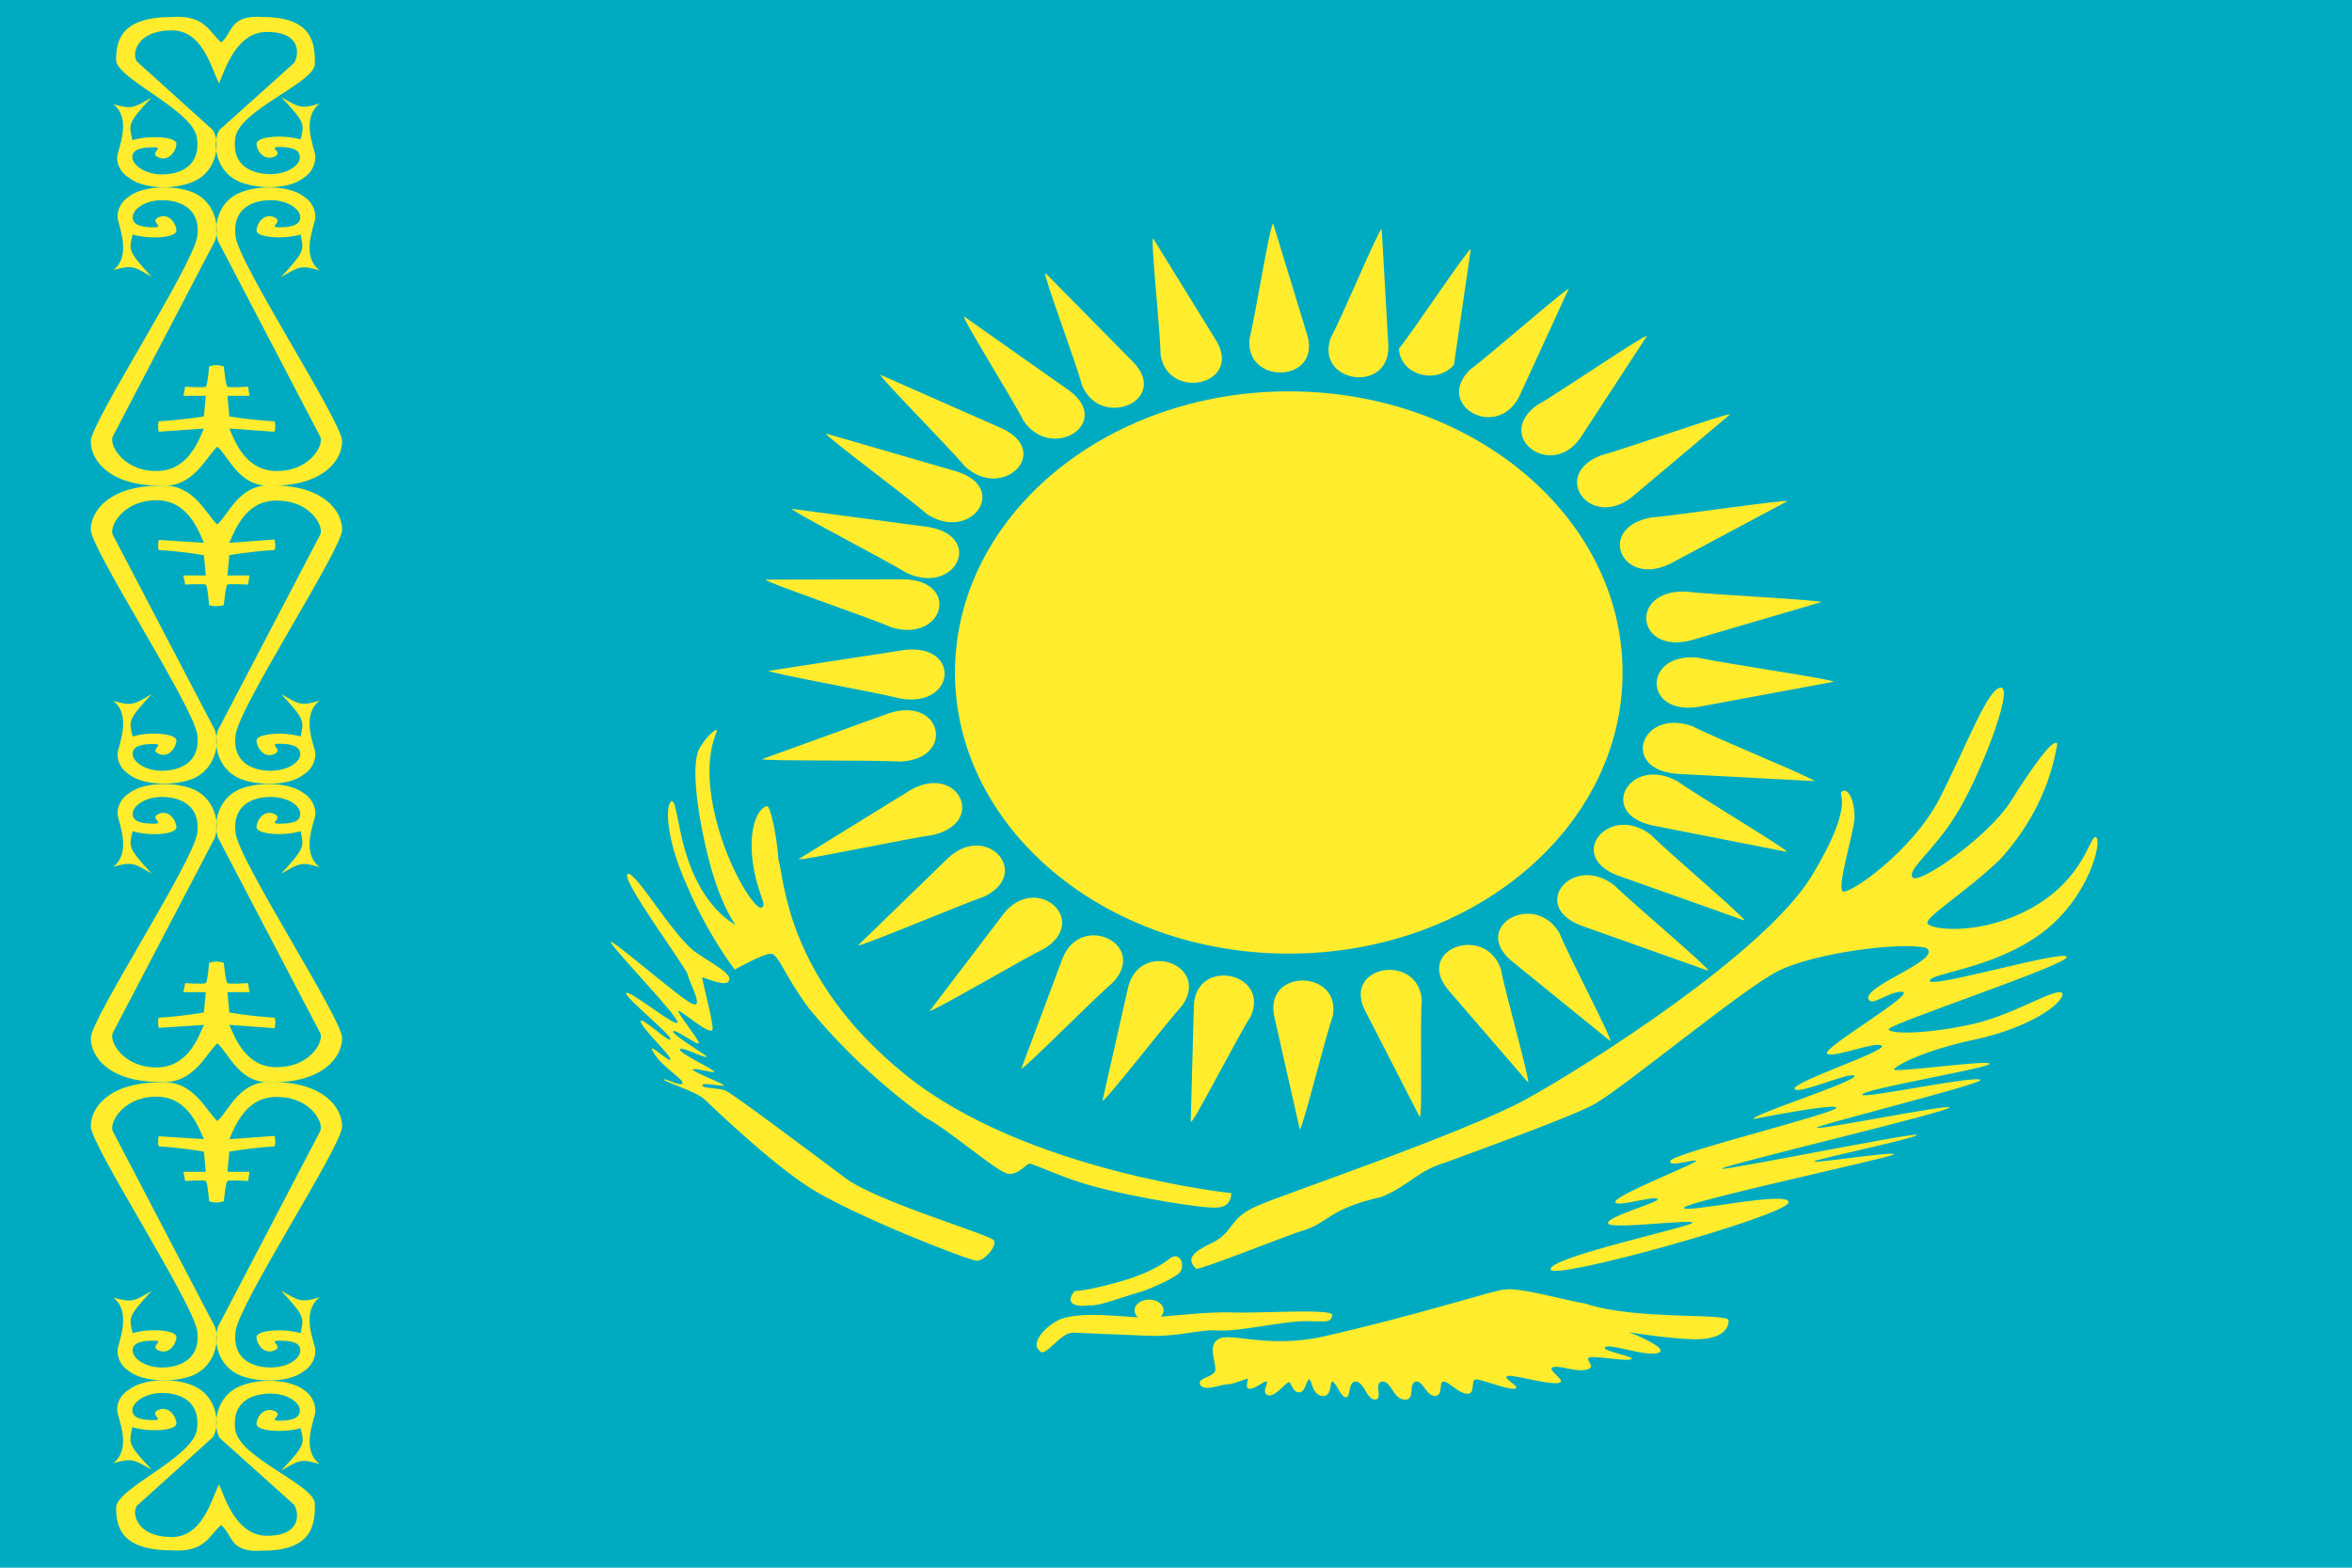 <svg width="30" height="20" viewBox="0 0 30 20" fill="none" xmlns="http://www.w3.org/2000/svg">
<path fill-rule="evenodd" clip-rule="evenodd" d="M0 0H30V20H0V0Z" fill="#00ABC2"/>
<path fill-rule="evenodd" clip-rule="evenodd" d="M2.822 19.458C2.977 19.592 2.925 19.812 3.352 19.783C3.999 19.783 4.017 19.433 4.017 19.187C4.017 18.942 3.047 18.6 3 18.237C2.953 17.875 3.225 17.779 3.45 17.779C3.67 17.779 3.825 17.892 3.825 17.992C3.825 18.092 3.722 18.125 3.563 18.125C3.403 18.125 3.633 18.054 3.497 18C3.361 17.946 3.272 18.083 3.272 18.167C3.272 18.258 3.609 18.283 3.834 18.221C3.881 18.417 3.9 18.429 3.586 18.762C3.811 18.633 3.83 18.604 4.078 18.679C3.83 18.487 4.017 18.104 4.022 18.008C4.027 17.912 3.975 17.796 3.881 17.737C3.699 17.592 3.309 17.583 3.075 17.679C2.733 17.812 2.714 18.212 2.803 18.346L3.75 19.196C3.816 19.296 3.844 19.579 3.441 19.592C3.019 19.621 2.869 19.108 2.794 18.937C2.695 19.125 2.583 19.637 2.156 19.608C1.753 19.596 1.678 19.317 1.744 19.212L2.714 18.337C2.808 18.204 2.789 17.804 2.447 17.671C2.213 17.575 1.824 17.587 1.645 17.729C1.542 17.787 1.486 17.9 1.495 18C1.505 18.1 1.688 18.479 1.444 18.667C1.688 18.596 1.711 18.625 1.936 18.75C1.622 18.421 1.645 18.408 1.688 18.208C1.913 18.275 2.25 18.25 2.25 18.162C2.25 18.075 2.156 17.929 2.02 17.987C1.889 18.046 2.114 18.117 1.955 18.117C1.8 18.117 1.688 18.087 1.688 17.992C1.688 17.896 1.842 17.771 2.067 17.771C2.292 17.771 2.559 17.871 2.513 18.233C2.466 18.596 1.481 18.987 1.481 19.233C1.481 19.483 1.547 19.779 2.194 19.779C2.616 19.808 2.667 19.587 2.822 19.454V19.458Z" fill="#FFEC2D"/>
<path fill-rule="evenodd" clip-rule="evenodd" d="M2.77 14.304C2.925 14.171 3.051 13.779 3.473 13.804C4.12 13.804 4.364 14.125 4.364 14.371C4.364 14.617 3.051 16.621 3.005 16.983C2.958 17.346 3.23 17.446 3.45 17.446C3.675 17.446 3.83 17.333 3.83 17.229C3.83 17.125 3.717 17.104 3.562 17.104C3.408 17.104 3.628 17.175 3.497 17.229C3.366 17.283 3.272 17.146 3.272 17.058C3.272 16.971 3.609 16.942 3.834 17.008C3.876 16.812 3.895 16.8 3.586 16.467C3.811 16.592 3.83 16.625 4.078 16.55C3.83 16.742 4.012 17.121 4.022 17.217C4.031 17.312 3.975 17.433 3.876 17.492C3.698 17.637 3.305 17.642 3.07 17.55C2.733 17.413 2.714 17.017 2.803 16.883L4.078 14.442C4.148 14.342 3.97 14.008 3.567 13.996C3.145 13.967 3 14.363 2.925 14.533L3.501 14.492C3.501 14.492 3.525 14.575 3.501 14.625C3.308 14.637 3.116 14.66 2.925 14.692L2.901 14.95H3.183L3.164 15.067C3.164 15.067 2.925 15.05 2.901 15.067C2.878 15.079 2.855 15.325 2.855 15.325C2.855 15.325 2.808 15.342 2.761 15.342C2.714 15.342 2.667 15.325 2.667 15.325C2.667 15.325 2.648 15.079 2.625 15.067C2.601 15.05 2.362 15.067 2.362 15.067L2.339 14.95H2.625L2.601 14.692C2.601 14.692 2.32 14.642 2.025 14.625C2.006 14.575 2.025 14.496 2.025 14.496L2.601 14.533C2.526 14.363 2.381 13.967 1.959 13.992C1.556 14.008 1.378 14.342 1.444 14.442L2.719 16.883C2.808 17.012 2.789 17.413 2.451 17.55C2.217 17.642 1.823 17.633 1.645 17.492C1.547 17.433 1.491 17.317 1.5 17.221C1.509 17.125 1.687 16.738 1.444 16.554C1.692 16.625 1.716 16.596 1.936 16.467C1.626 16.8 1.645 16.812 1.692 17.008C1.912 16.942 2.25 16.967 2.25 17.058C2.25 17.142 2.156 17.288 2.025 17.229C1.894 17.171 2.119 17.104 1.959 17.104C1.805 17.104 1.692 17.129 1.692 17.229C1.692 17.329 1.847 17.446 2.067 17.446C2.287 17.446 2.559 17.346 2.517 16.988C2.47 16.625 1.158 14.613 1.158 14.371C1.158 14.121 1.401 13.808 2.048 13.808C2.47 13.779 2.625 14.171 2.775 14.304H2.77Z" fill="#FFEC2D"/>
<path fill-rule="evenodd" clip-rule="evenodd" d="M2.77 13.308C2.925 13.442 3.051 13.833 3.473 13.808C4.12 13.808 4.364 13.488 4.364 13.242C4.364 12.996 3.051 10.992 3.005 10.629C2.958 10.267 3.23 10.167 3.45 10.167C3.675 10.167 3.83 10.279 3.83 10.383C3.83 10.488 3.717 10.508 3.562 10.508C3.408 10.508 3.628 10.442 3.497 10.383C3.366 10.325 3.272 10.467 3.272 10.554C3.272 10.642 3.609 10.671 3.834 10.604C3.876 10.8 3.895 10.813 3.586 11.146C3.811 11.021 3.83 10.988 4.078 11.063C3.83 10.871 4.012 10.492 4.022 10.396C4.031 10.3 3.975 10.179 3.876 10.121C3.698 9.979 3.305 9.971 3.07 10.063C2.733 10.2 2.714 10.596 2.803 10.729L4.078 13.167C4.148 13.267 3.97 13.6 3.567 13.613C3.145 13.642 3 13.246 2.925 13.075L3.501 13.117C3.501 13.117 3.525 13.033 3.501 12.983C3.308 12.971 3.116 12.949 2.925 12.917L2.901 12.658H3.183L3.164 12.542C3.164 12.542 2.925 12.558 2.901 12.542C2.878 12.529 2.855 12.283 2.855 12.283C2.855 12.283 2.808 12.267 2.761 12.267C2.714 12.267 2.667 12.283 2.667 12.283C2.667 12.283 2.648 12.529 2.625 12.542C2.601 12.558 2.362 12.542 2.362 12.542L2.339 12.658H2.625L2.601 12.917C2.601 12.917 2.32 12.967 2.025 12.983C2.006 13.033 2.025 13.113 2.025 13.113L2.601 13.075C2.526 13.246 2.381 13.642 1.959 13.617C1.556 13.6 1.378 13.267 1.444 13.167L2.719 10.729C2.808 10.596 2.789 10.2 2.451 10.063C2.217 9.971 1.823 9.979 1.645 10.121C1.547 10.179 1.491 10.296 1.5 10.392C1.509 10.488 1.687 10.871 1.444 11.058C1.692 10.988 1.716 11.017 1.936 11.146C1.626 10.813 1.645 10.8 1.692 10.604C1.912 10.671 2.25 10.646 2.25 10.554C2.25 10.471 2.156 10.325 2.025 10.383C1.894 10.442 2.119 10.508 1.959 10.508C1.805 10.508 1.692 10.483 1.692 10.383C1.692 10.283 1.847 10.167 2.067 10.167C2.287 10.167 2.559 10.267 2.517 10.625C2.47 10.988 1.158 13 1.158 13.242C1.158 13.492 1.401 13.804 2.048 13.804C2.47 13.833 2.625 13.442 2.775 13.308H2.77Z" fill="#FFEC2D"/>
<path fill-rule="evenodd" clip-rule="evenodd" d="M2.77 6.692C2.925 6.558 3.051 6.167 3.473 6.192C4.12 6.192 4.364 6.513 4.364 6.758C4.364 7.004 3.051 9.008 3.005 9.375C2.958 9.733 3.23 9.833 3.45 9.833C3.675 9.833 3.83 9.721 3.83 9.621C3.83 9.521 3.717 9.488 3.562 9.488C3.408 9.488 3.628 9.563 3.497 9.621C3.366 9.679 3.272 9.533 3.272 9.446C3.272 9.363 3.609 9.329 3.834 9.396C3.876 9.2 3.895 9.188 3.586 8.854C3.811 8.983 3.83 9.013 4.078 8.938C3.83 9.129 4.012 9.513 4.022 9.604C4.031 9.696 3.975 9.821 3.876 9.879C3.698 10.025 3.305 10.029 3.07 9.938C2.733 9.8 2.714 9.404 2.803 9.271L4.078 6.833C4.148 6.733 3.97 6.4 3.567 6.388C3.145 6.358 3 6.754 2.925 6.925L3.501 6.883C3.501 6.883 3.525 6.967 3.501 7.017C3.201 7.033 2.925 7.083 2.925 7.083L2.901 7.342H3.183L3.164 7.458C3.164 7.458 2.925 7.446 2.901 7.458C2.878 7.471 2.855 7.721 2.855 7.721C2.855 7.721 2.808 7.733 2.761 7.733C2.714 7.733 2.667 7.721 2.667 7.721C2.667 7.721 2.648 7.471 2.625 7.458C2.601 7.446 2.362 7.458 2.362 7.458L2.339 7.342H2.625L2.601 7.083C2.601 7.083 2.32 7.033 2.025 7.017C2.006 6.967 2.025 6.888 2.025 6.888L2.601 6.925C2.526 6.754 2.381 6.358 1.959 6.383C1.556 6.4 1.378 6.733 1.444 6.833L2.719 9.271C2.808 9.404 2.789 9.8 2.451 9.938C2.217 10.029 1.823 10.021 1.645 9.879C1.547 9.821 1.491 9.704 1.5 9.608C1.509 9.513 1.687 9.129 1.444 8.942C1.692 9.013 1.716 8.983 1.936 8.854C1.626 9.188 1.645 9.2 1.692 9.396C1.912 9.329 2.25 9.358 2.25 9.446C2.25 9.529 2.156 9.675 2.025 9.617C1.894 9.563 2.119 9.492 1.959 9.492C1.805 9.492 1.692 9.517 1.692 9.617C1.692 9.717 1.847 9.833 2.067 9.833C2.287 9.833 2.559 9.733 2.517 9.375C2.47 9.013 1.158 7.004 1.158 6.758C1.158 6.513 1.401 6.196 2.048 6.196C2.47 6.167 2.625 6.558 2.775 6.696L2.77 6.692Z" fill="#FFEC2D"/>
<path fill-rule="evenodd" clip-rule="evenodd" d="M2.77 5.696C2.925 5.829 3.051 6.225 3.473 6.196C4.12 6.196 4.364 5.875 4.364 5.629C4.364 5.383 3.051 3.379 3.005 3.017C2.958 2.654 3.23 2.554 3.45 2.554C3.675 2.554 3.83 2.671 3.83 2.771C3.83 2.871 3.717 2.9 3.562 2.9C3.408 2.9 3.628 2.829 3.497 2.771C3.366 2.713 3.272 2.854 3.272 2.942C3.272 3.029 3.609 3.058 3.834 2.992C3.876 3.188 3.895 3.2 3.586 3.533C3.811 3.408 3.83 3.375 4.078 3.45C3.83 3.263 4.012 2.879 4.022 2.783C4.031 2.688 3.975 2.567 3.876 2.508C3.698 2.367 3.305 2.358 3.07 2.454C2.733 2.588 2.714 2.988 2.803 3.117L4.078 5.558C4.148 5.658 3.97 5.992 3.567 6.008C3.145 6.033 3 5.642 2.925 5.467L3.501 5.508C3.501 5.508 3.525 5.425 3.501 5.375C3.308 5.364 3.116 5.343 2.925 5.313L2.901 5.05H3.183L3.164 4.933C3.164 4.933 2.925 4.95 2.901 4.933C2.878 4.921 2.855 4.675 2.855 4.675C2.855 4.675 2.808 4.658 2.761 4.658C2.714 4.658 2.667 4.675 2.667 4.675C2.667 4.675 2.648 4.921 2.625 4.933C2.601 4.95 2.362 4.933 2.362 4.933L2.339 5.05H2.625L2.601 5.313C2.601 5.313 2.32 5.358 2.025 5.375C2.006 5.429 2.025 5.508 2.025 5.508L2.601 5.467C2.526 5.642 2.381 6.033 1.959 6.008C1.556 5.992 1.378 5.658 1.444 5.558L2.719 3.117C2.808 2.988 2.789 2.588 2.451 2.45C2.217 2.358 1.823 2.367 1.645 2.508C1.547 2.567 1.491 2.683 1.5 2.779C1.509 2.875 1.687 3.263 1.444 3.446C1.692 3.375 1.716 3.404 1.936 3.533C1.626 3.2 1.645 3.188 1.692 2.992C1.917 3.058 2.25 3.033 2.25 2.942C2.25 2.858 2.156 2.713 2.025 2.771C1.894 2.829 2.119 2.9 1.959 2.9C1.805 2.9 1.692 2.871 1.692 2.771C1.692 2.671 1.847 2.554 2.067 2.554C2.287 2.554 2.564 2.654 2.517 3.013C2.47 3.375 1.158 5.388 1.158 5.629C1.158 5.879 1.401 6.196 2.048 6.196C2.47 6.225 2.625 5.829 2.775 5.696H2.77Z" fill="#FFEC2D"/>
<path fill-rule="evenodd" clip-rule="evenodd" d="M2.822 0.542C2.977 0.408 2.925 0.188 3.352 0.217C3.999 0.217 4.017 0.567 4.017 0.813C4.017 1.058 3.047 1.4 3 1.763C2.953 2.125 3.225 2.221 3.45 2.221C3.67 2.221 3.825 2.108 3.825 2.008C3.825 1.908 3.722 1.875 3.563 1.875C3.403 1.875 3.633 1.946 3.497 2C3.361 2.054 3.272 1.917 3.272 1.833C3.272 1.742 3.609 1.713 3.834 1.779C3.881 1.583 3.9 1.571 3.586 1.238C3.811 1.367 3.83 1.396 4.078 1.321C3.83 1.513 4.017 1.896 4.022 1.992C4.027 2.088 3.975 2.204 3.881 2.263C3.694 2.417 3.305 2.417 3.07 2.325C2.728 2.192 2.709 1.792 2.799 1.658L3.75 0.804C3.816 0.704 3.844 0.421 3.441 0.408C3.019 0.379 2.869 0.892 2.794 1.063C2.695 0.875 2.583 0.358 2.156 0.388C1.753 0.4 1.678 0.679 1.744 0.783L2.714 1.658C2.808 1.792 2.789 2.192 2.447 2.325C2.213 2.421 1.824 2.413 1.645 2.267C1.542 2.208 1.486 2.096 1.495 1.996C1.505 1.896 1.688 1.517 1.444 1.329C1.688 1.4 1.711 1.371 1.931 1.246C1.622 1.575 1.645 1.588 1.688 1.788C1.913 1.721 2.25 1.746 2.25 1.833C2.25 1.921 2.156 2.067 2.02 2.008C1.889 1.95 2.114 1.879 1.955 1.879C1.8 1.879 1.688 1.908 1.688 2.004C1.688 2.1 1.842 2.225 2.067 2.225C2.292 2.225 2.559 2.125 2.513 1.763C2.466 1.4 1.481 1.008 1.481 0.763C1.481 0.513 1.547 0.217 2.194 0.217C2.616 0.188 2.667 0.408 2.822 0.542Z" fill="#FFEC2D"/>
<path d="M20.696 8.58C20.696 6.599 18.79 4.993 16.439 4.993C14.087 4.993 12.181 6.599 12.181 8.58C12.181 10.56 14.087 12.166 16.439 12.166C18.79 12.166 20.696 10.56 20.696 8.58Z" fill="#FFEC2D"/>
<path fill-rule="evenodd" clip-rule="evenodd" d="M16.239 2.854C16.199 2.854 16.009 4.046 15.939 4.313C15.868 4.913 16.839 4.891 16.679 4.29L16.239 2.85V2.854ZM16.579 14.408C16.614 14.408 16.904 13.229 16.999 12.967C17.114 12.375 16.144 12.344 16.249 12.949L16.579 14.408ZM9.795 8.555C9.795 8.586 11.191 8.835 11.501 8.915C12.201 9.018 12.251 8.204 11.531 8.293L9.795 8.56V8.555ZM23.388 8.698C23.388 8.666 21.977 8.462 21.662 8.391C20.956 8.315 20.951 9.129 21.662 9.018L23.388 8.698ZM11.226 4.775C11.201 4.797 12.121 5.722 12.306 5.949C12.787 6.394 13.422 5.771 12.787 5.469L11.226 4.78V4.775ZM21.787 12.38C21.812 12.357 20.802 11.504 20.591 11.295C20.066 10.886 19.501 11.548 20.161 11.806L21.787 12.384V12.38ZM13.332 3.486C13.302 3.499 13.732 4.646 13.802 4.918C14.042 5.482 14.913 5.113 14.463 4.628L13.337 3.486H13.332ZM19.491 13.821C19.526 13.807 19.191 12.638 19.145 12.366C18.95 11.788 18.055 12.1 18.46 12.615L19.496 13.816L19.491 13.821ZM21.007 4.286C20.977 4.264 19.866 5.024 19.596 5.175C19.06 5.576 19.786 6.118 20.156 5.589L21.007 4.286ZM11.851 12.9C11.876 12.922 13.052 12.233 13.332 12.095C13.897 11.73 13.222 11.143 12.807 11.65L11.856 12.9H11.851ZM10.1 6.492C10.085 6.518 11.301 7.145 11.566 7.31C12.191 7.599 12.557 6.843 11.841 6.723L10.1 6.492ZM22.793 10.868C22.808 10.841 21.642 10.143 21.392 9.965C20.791 9.636 20.366 10.37 21.072 10.53L22.793 10.868ZM18.76 3.179C18.725 3.17 18.03 4.219 17.845 4.446C17.845 4.519 17.871 4.589 17.919 4.648C17.966 4.706 18.034 4.75 18.111 4.773C18.188 4.797 18.271 4.798 18.349 4.776C18.427 4.755 18.496 4.713 18.545 4.655L18.76 3.179ZM14.062 14.043C14.098 14.056 14.878 13.047 15.078 12.829C15.443 12.313 14.558 11.984 14.393 12.58L14.062 14.043ZM10.185 10.961C10.2 10.988 11.586 10.694 11.911 10.65C12.592 10.481 12.211 9.734 11.611 10.081L10.185 10.961ZM22.798 6.394C22.788 6.367 21.382 6.576 21.057 6.603C20.356 6.732 20.681 7.501 21.307 7.19L22.798 6.394Z" fill="#FFEC2D"/>
<path fill-rule="evenodd" clip-rule="evenodd" d="M17.619 2.93C17.584 2.925 17.114 4.059 16.974 4.308C16.769 4.886 17.724 5.029 17.709 4.415L17.624 2.925L17.619 2.93ZM15.193 14.31C15.228 14.319 15.793 13.211 15.953 12.967C16.204 12.406 15.263 12.211 15.228 12.82L15.188 14.31H15.193ZM14.708 3.041C14.673 3.05 14.803 4.251 14.803 4.526C14.898 5.118 15.833 4.913 15.523 4.362L14.708 3.041ZM18.11 14.243C18.145 14.239 18.11 13.034 18.135 12.758C18.09 12.157 17.134 12.309 17.404 12.878L18.105 14.243H18.11ZM12.296 4.037C12.266 4.055 12.932 5.118 13.057 5.371C13.417 5.891 14.192 5.402 13.647 4.989L12.296 4.037ZM20.541 13.283C20.571 13.265 19.991 12.162 19.891 11.904C19.576 11.366 18.765 11.811 19.27 12.251L20.541 13.283ZM10.535 5.531C10.515 5.558 11.591 6.35 11.816 6.554C12.371 6.928 12.887 6.234 12.206 6.016L10.535 5.531ZM22.252 11.744C22.272 11.717 21.267 10.863 21.056 10.65C20.536 10.245 19.966 10.908 20.626 11.166L22.252 11.744ZM9.765 7.395C9.755 7.426 11.081 7.875 11.371 8.004C12.041 8.204 12.256 7.408 11.526 7.39L9.765 7.395ZM23.143 9.965C23.158 9.938 21.872 9.414 21.592 9.267C20.941 9.027 20.656 9.809 21.382 9.872L23.143 9.965ZM9.72 9.685C9.725 9.712 11.156 9.694 11.481 9.716C12.191 9.685 12.021 8.88 11.341 9.098L9.72 9.685ZM23.238 7.684C23.238 7.653 21.807 7.586 21.487 7.546C20.771 7.537 20.876 8.351 21.572 8.168L23.238 7.679V7.684ZM10.945 12.06C10.966 12.086 12.246 11.544 12.546 11.441C13.167 11.152 12.596 10.49 12.101 10.939L10.945 12.06ZM22.067 5.287C22.047 5.26 20.731 5.727 20.416 5.811C19.771 6.065 20.286 6.759 20.816 6.341L22.067 5.287ZM13.027 13.634C13.057 13.647 13.972 12.722 14.202 12.527C14.638 12.051 13.802 11.637 13.557 12.215L13.027 13.634ZM20.016 3.681C19.991 3.664 19 4.531 18.755 4.713C18.285 5.162 19.085 5.625 19.375 5.064L20.011 3.681H20.016Z" fill="#FFEC2D"/>
<path fill-rule="evenodd" clip-rule="evenodd" d="M9.929 10.965C10.005 11.195 10.016 12.479 11.556 13.717C13.084 14.947 15.705 15.222 15.705 15.222C15.705 15.222 15.716 15.396 15.53 15.405C15.345 15.424 14.449 15.268 14.002 15.149C13.565 15.039 13.172 14.837 13.128 14.846C13.073 14.864 12.986 14.993 12.855 14.974C12.724 14.956 12.091 14.405 11.807 14.259C11.239 13.846 10.736 13.375 10.311 12.855C10.005 12.442 9.929 12.167 9.831 12.167C9.732 12.167 9.372 12.369 9.372 12.369C9.372 12.369 9.045 11.956 8.761 11.296C8.466 10.635 8.499 10.25 8.564 10.222C8.641 10.195 8.641 10.708 8.859 11.176C9.077 11.653 9.383 11.8 9.383 11.8C9.383 11.8 9.187 11.552 9.034 10.938C8.881 10.323 8.815 9.727 8.924 9.543C9.034 9.36 9.132 9.305 9.143 9.314C9.165 9.332 8.957 9.598 9.099 10.305C9.241 11.011 9.623 11.607 9.711 11.58C9.798 11.552 9.656 11.406 9.601 10.993C9.547 10.58 9.656 10.323 9.776 10.286C9.831 10.25 9.918 10.745 9.929 10.965ZM8.859 12.139C8.564 11.91 8.106 11.112 8.007 11.149C7.898 11.195 8.75 12.341 8.772 12.433C8.793 12.543 8.979 12.855 8.837 12.809C8.695 12.763 7.68 11.864 7.8 12.039C7.92 12.213 8.684 13.002 8.641 13.048C8.597 13.094 8.007 12.607 7.986 12.672C7.975 12.727 8.564 13.204 8.553 13.259C8.542 13.314 8.171 12.956 8.171 13.029C8.171 13.103 8.553 13.461 8.553 13.516C8.553 13.571 8.226 13.259 8.335 13.424C8.433 13.607 8.717 13.763 8.706 13.818C8.695 13.873 8.466 13.745 8.466 13.773C8.466 13.8 8.892 13.928 8.99 14.029C9.099 14.13 9.798 14.809 10.322 15.149C10.846 15.488 12.353 16.084 12.462 16.084C12.56 16.084 12.713 15.901 12.68 15.827C12.648 15.754 11.174 15.332 10.77 15.02C10.355 14.708 9.35 13.956 9.263 13.919C9.187 13.873 8.957 13.892 8.957 13.846C8.957 13.8 9.252 13.873 9.23 13.846C9.219 13.818 8.826 13.672 8.837 13.644C8.859 13.617 9.11 13.699 9.11 13.672C9.11 13.644 8.652 13.433 8.673 13.387C8.684 13.341 9.012 13.516 9.012 13.479C9.012 13.461 8.575 13.204 8.586 13.158C8.597 13.112 8.924 13.36 8.914 13.305C8.903 13.25 8.652 12.938 8.652 12.901C8.652 12.855 9.045 13.213 9.088 13.139C9.11 13.075 8.946 12.479 8.957 12.47C8.968 12.461 9.252 12.598 9.296 12.516C9.35 12.424 9.099 12.305 8.859 12.139ZM13.892 16.653C13.685 16.681 13.587 16.616 13.707 16.47C13.871 16.47 14.307 16.35 14.46 16.295C14.613 16.24 14.777 16.167 14.908 16.066C15.039 15.947 15.126 16.13 15.05 16.231C14.995 16.295 14.744 16.415 14.558 16.479C14.286 16.552 14.045 16.662 13.892 16.653ZM15.257 16.185C15.115 16.057 15.235 15.965 15.443 15.864C15.748 15.726 15.661 15.534 16.054 15.378C16.229 15.286 18.675 14.46 19.472 14.02C20.269 13.58 22.507 12.158 23.108 11.176C23.697 10.204 23.413 10.13 23.501 10.094C23.577 10.048 23.664 10.231 23.654 10.451C23.632 10.662 23.435 11.305 23.501 11.369C23.566 11.433 24.396 10.864 24.745 10.176C25.095 9.488 25.357 8.773 25.521 8.773C25.695 8.773 25.237 9.947 24.942 10.406C24.658 10.864 24.32 11.094 24.396 11.195C24.483 11.286 25.335 10.69 25.63 10.25C25.914 9.8 26.187 9.406 26.241 9.488C26.154 10.026 25.902 10.535 25.51 10.965C25.051 11.406 24.505 11.727 24.593 11.791C24.669 11.864 25.291 11.938 25.936 11.571C26.591 11.195 26.656 10.653 26.733 10.681C26.82 10.708 26.656 11.451 26.034 11.91C25.411 12.369 24.593 12.415 24.614 12.516C24.658 12.607 26.394 12.094 26.361 12.213C26.328 12.323 24.112 13.057 24.09 13.13C24.09 13.185 24.472 13.204 25.073 13.084C25.663 12.974 26.23 12.58 26.307 12.672C26.328 12.8 25.881 13.112 25.204 13.259C24.516 13.405 24.178 13.598 24.156 13.644C24.145 13.69 25.379 13.516 25.379 13.571C25.379 13.626 23.763 13.892 23.752 13.965C23.73 14.029 25.28 13.699 25.259 13.782C25.215 13.846 23.151 14.36 23.173 14.387C23.184 14.424 24.898 14.075 24.866 14.13C24.822 14.194 21.983 14.864 21.961 14.91C21.939 14.947 24.472 14.433 24.451 14.479C24.429 14.525 23.14 14.791 23.14 14.818C23.14 14.846 24.178 14.681 24.156 14.727C24.145 14.763 21.535 15.323 21.481 15.405C21.426 15.497 22.835 15.176 22.813 15.341C22.791 15.506 19.788 16.35 19.777 16.194C19.756 16.038 21.601 15.644 21.59 15.598C21.568 15.552 20.531 15.69 20.509 15.607C20.498 15.515 21.197 15.332 21.142 15.295C21.088 15.249 20.564 15.424 20.607 15.323C20.662 15.222 21.655 14.837 21.634 14.809C21.623 14.782 21.273 14.901 21.306 14.809C21.35 14.708 23.457 14.194 23.424 14.13C23.392 14.075 22.453 14.259 22.365 14.277C22.332 14.222 23.675 13.8 23.654 13.727C23.61 13.662 22.933 13.974 22.889 13.892C22.867 13.8 24.079 13.405 24.003 13.341C23.927 13.277 23.381 13.506 23.304 13.442C23.228 13.378 24.451 12.672 24.265 12.653C24.079 12.644 23.85 12.873 23.828 12.727C23.85 12.543 24.778 12.24 24.571 12.094C24.243 12.011 23.14 12.158 22.682 12.387C22.223 12.617 20.695 13.892 20.323 14.094C19.952 14.286 18.686 14.736 18.445 14.828C18.074 14.938 18.009 15.103 17.627 15.268C16.939 15.424 16.95 15.598 16.622 15.699C16.502 15.726 15.268 16.222 15.257 16.185ZM13.532 16.827C13.325 16.919 13.139 17.139 13.259 17.231C13.325 17.341 13.532 16.983 13.696 17.002L14.569 17.038C15.039 17.066 15.268 16.956 15.53 16.974C15.792 16.992 16.371 16.855 16.644 16.855C16.917 16.855 16.971 16.882 16.993 16.782C17.026 16.69 16.142 16.754 15.748 16.745C15.355 16.727 14.864 16.809 14.569 16.809C14.296 16.8 13.827 16.727 13.532 16.827Z" fill="#FFEC2D"/>
<path d="M14.842 16.717C14.842 16.641 14.759 16.58 14.657 16.58C14.554 16.58 14.471 16.641 14.471 16.717C14.471 16.793 14.554 16.855 14.657 16.855C14.759 16.855 14.842 16.793 14.842 16.717Z" fill="#FFEC2D"/>
<path fill-rule="evenodd" clip-rule="evenodd" d="M19.199 16.451C19.384 16.424 19.887 16.57 20.236 16.635C20.869 16.846 22.049 16.745 22.049 16.846C22.049 16.947 21.972 17.066 21.699 17.084C21.426 17.102 20.738 16.992 20.76 16.992C20.782 16.992 21.306 17.203 21.153 17.259C21 17.314 20.553 17.139 20.476 17.185C20.4 17.231 20.891 17.314 20.804 17.341C20.738 17.369 20.4 17.304 20.291 17.314C20.181 17.332 20.378 17.433 20.247 17.47C20.116 17.515 19.898 17.414 19.81 17.442C19.712 17.47 20.007 17.625 19.876 17.644C19.745 17.662 19.439 17.57 19.264 17.552C19.09 17.552 19.428 17.699 19.319 17.717C19.21 17.726 18.904 17.598 18.828 17.598C18.751 17.598 18.828 17.781 18.718 17.781C18.609 17.781 18.478 17.625 18.413 17.625C18.347 17.625 18.413 17.809 18.303 17.809C18.194 17.809 18.151 17.616 18.063 17.625C17.954 17.644 18.063 17.873 17.91 17.855C17.768 17.846 17.747 17.616 17.627 17.625C17.517 17.644 17.648 17.855 17.539 17.855C17.43 17.855 17.408 17.644 17.299 17.625C17.19 17.616 17.233 17.827 17.168 17.827C17.102 17.827 17.037 17.625 16.993 17.625C16.96 17.625 16.993 17.827 16.862 17.809C16.731 17.791 16.731 17.589 16.698 17.598C16.655 17.616 16.655 17.763 16.567 17.763C16.48 17.763 16.469 17.616 16.436 17.635C16.393 17.644 16.262 17.827 16.174 17.8C16.076 17.772 16.196 17.625 16.152 17.625C16.109 17.625 16 17.726 15.934 17.717C15.869 17.708 15.934 17.589 15.912 17.589C15.89 17.589 15.727 17.662 15.65 17.662C15.574 17.662 15.366 17.754 15.312 17.671C15.257 17.579 15.454 17.579 15.497 17.497C15.53 17.414 15.388 17.167 15.541 17.084C15.683 16.992 16.152 17.203 16.851 17.057C18.118 16.772 19.101 16.442 19.199 16.451Z" fill="#FFEC2D"/>
</svg>
